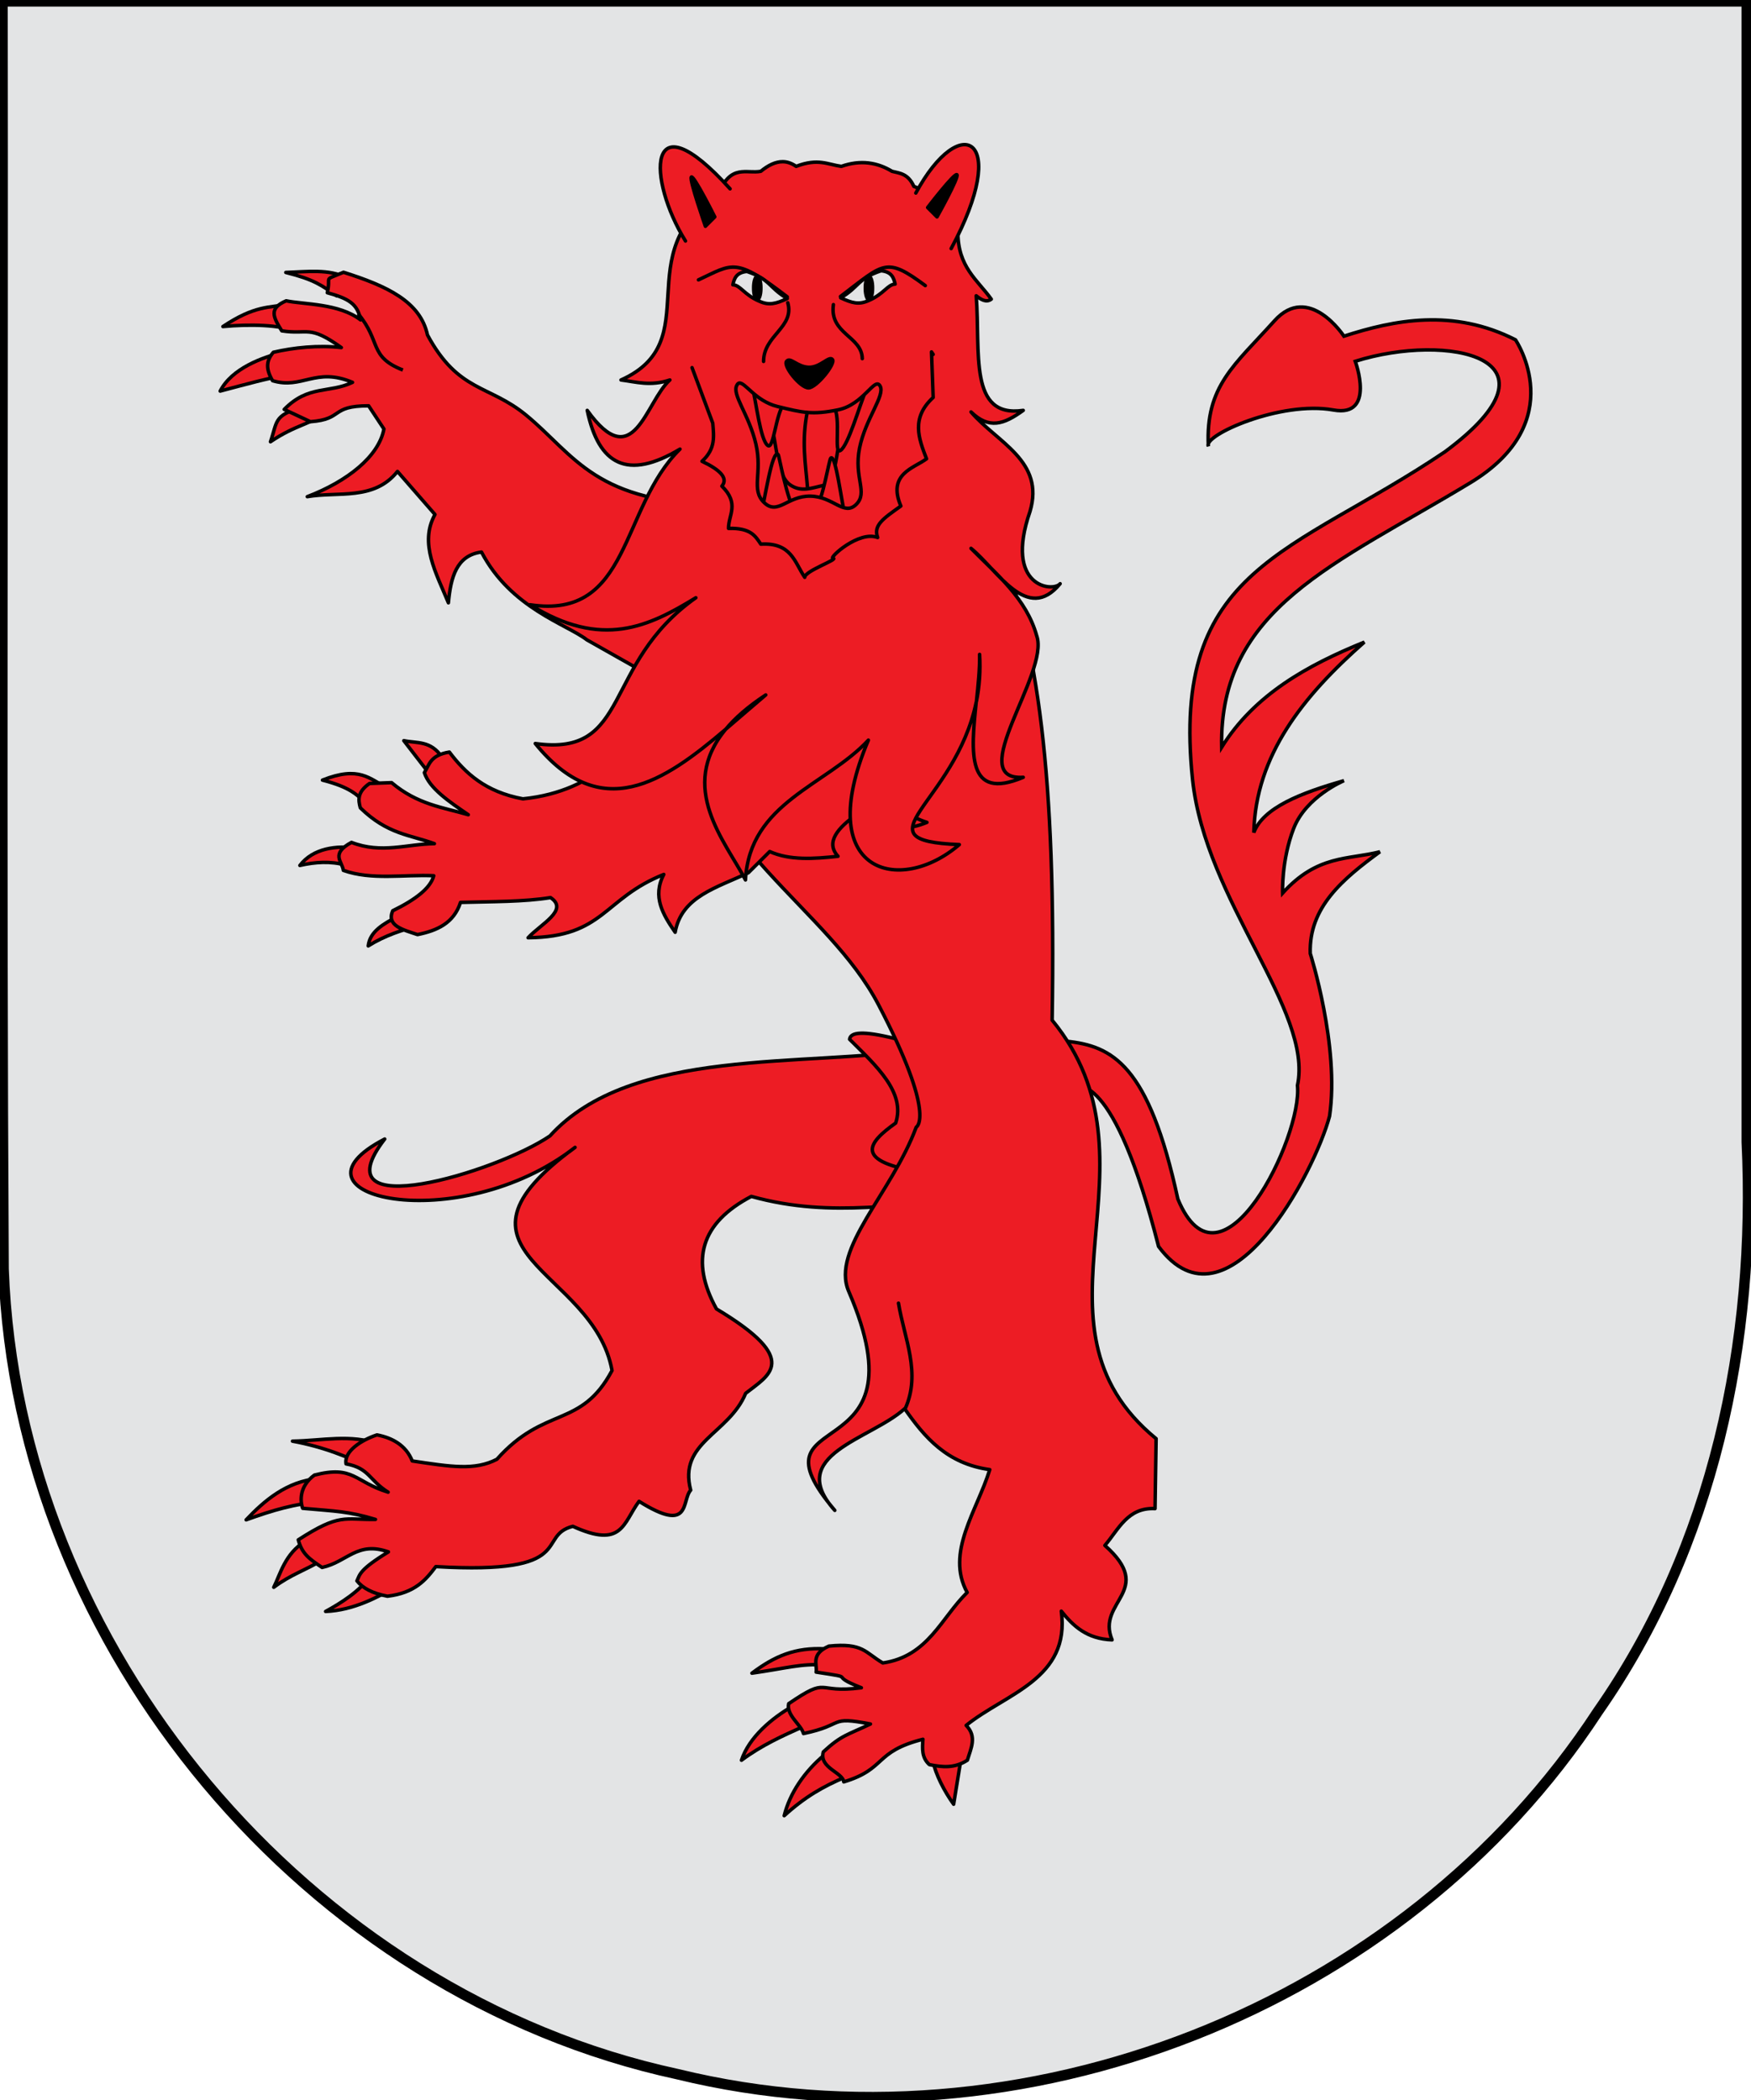 <?xml version="1.0" encoding="UTF-8" standalone="no"?>
<!-- Created with Inkscape (http://www.inkscape.org/) -->
<svg
   xmlns:svg="http://www.w3.org/2000/svg"
   xmlns="http://www.w3.org/2000/svg"
   version="1.0"
   width="502"
   height="602"
   id="svg3194">
  <defs
     id="defs3196" />
  <g
     transform="translate(-26.802,-375.03)"
     id="layer4" />
  <g
     transform="translate(-26.802,-375.03)"
     id="layer5" />
  <g
     transform="matrix(1.003,0,0,1.003,-26.741,-375.06)"
     id="layer7"
     style="fill:#e3e4e5;display:inline">
    <path
       d="M 27.373,374.321 C 27.577,495.066 26.962,615.824 27.685,736.561 C 31.532,844.917 114.472,943.887 220.385,966.77 C 318.368,990.64 428.057,947.743 483.362,863.149 C 516.484,815.838 528.682,757.289 525.951,700.297 C 525.951,591.638 525.951,482.98 525.951,374.321 C 359.758,374.321 193.566,374.321 27.373,374.321 z"
       id="path11946"
       style="fill:#e3e4e5;fill-opacity:1;fill-rule:evenodd;stroke:#000000;stroke-width:2.99;stroke-linecap:butt;stroke-linejoin:miter;marker:none;marker-start:none;marker-mid:none;marker-end:none;stroke-miterlimit:4;stroke-dasharray:none;stroke-dashoffset:0;stroke-opacity:1;visibility:visible;display:inline;overflow:visible;enable-background:accumulate" />
  </g>
  <g
     transform="matrix(1.278,0,0,1.278,61.527,39.861)"
     id="g2548"
     style="fill:#ed1c24;stroke:#000000;stroke-width:0.782;stroke-miterlimit:4;stroke-dasharray:none;stroke-opacity:1">
    <g
       transform="matrix(0.626,0.118,-0.118,0.626,28.994,-41.518)"
       id="g3046"
       style="fill:#ed1c24;stroke:#000000;stroke-width:1.228;stroke-miterlimit:4;stroke-dasharray:none;stroke-opacity:1">
      <path
         d="M 325.011,344.379 C 327.553,343.463 339.117,335.946 366.241,394.098 C 396.148,421.712 415.485,357.991 416.912,337.863 C 415.919,313.024 399.624,282.82 399.624,282.82 C 396.067,266.891 406.098,254.844 417.111,243.078 C 406.598,247.991 395.649,248.094 386.112,263.744 C 386.112,263.744 383.529,252.616 385.715,240.694 C 387.901,228.771 400.022,220.823 400.022,220.823 C 385.79,227.945 373.84,235.447 372.203,244.668 C 367.771,217.809 380.365,194.192 398.035,171.543 C 379.634,183.396 363.401,196.984 355.511,217.246 C 345.447,169.253 382.973,146.52 424.264,109.545 C 455.255,81.795 430.623,57.086 430.623,57.086 C 406.947,50.18 387.318,58.137 371.01,67.022 C 371.01,67.022 355.39,50.728 345.973,66.227 C 335.051,84.201 326.316,93.314 331.268,113.917 C 328.714,110.512 353.294,93.408 372.203,93.251 C 387.425,93.125 376.574,74.97 376.574,74.97 C 406.481,58.954 451.453,59.431 413.534,100.405 C 367.327,146.095 325.877,157.988 347.562,230.361 C 359.879,271.466 404.467,302.447 403.797,329.318 C 408.964,346.68 391.637,409.788 369.818,376.413 C 350.935,331.681 337.128,327.713 320.809,329.103 L 325.011,344.379 z"
         id="path2030"
         style="fill:#ed1c24;fill-opacity:1;fill-rule:evenodd;stroke:#000000;stroke-width:1.228;stroke-linecap:butt;stroke-linejoin:miter;stroke-miterlimit:4;stroke-dasharray:none;stroke-opacity:1;display:inline" />
    </g>
    <path
       d="M 15.357,47.832 C 10.802,48.904 3.855,51.431 1.25,56.534 C 7.216,54.96 11.945,53.632 16.152,52.955 L 15.357,47.832 z"
       id="path3249"
       style="fill:#ed1c24;fill-opacity:1;fill-rule:evenodd;stroke:#000000;stroke-width:0.782;stroke-linecap:round;stroke-linejoin:round;stroke-miterlimit:4;stroke-dasharray:none;stroke-opacity:1" />
    <path
       d="M 16.79,37.041 C 12.17,37.827 8.976,37.316 1.863,42.056 C 8.027,41.488 14.528,41.654 18.459,43.161 L 16.79,37.041 z"
       id="path3247"
       style="fill:#ed1c24;fill-opacity:1;fill-rule:evenodd;stroke:#000000;stroke-width:0.782;stroke-linecap:round;stroke-linejoin:round;stroke-miterlimit:4;stroke-dasharray:none;stroke-opacity:1" />
    <path
       d="M 29.77,31.172 C 25.578,29.044 20.705,29.782 15.974,29.923 C 22.296,31.506 23.967,32.77 27.373,35.161 L 29.77,31.172 z"
       id="path3245"
       style="fill:#ed1c24;fill-opacity:1;fill-rule:evenodd;stroke:#000000;stroke-width:0.782;stroke-linecap:round;stroke-linejoin:round;stroke-miterlimit:4;stroke-dasharray:none;stroke-opacity:1" />
    <path
       d="M 19.272,60.234 C 13.227,62.079 14.092,63.392 12.532,67.9 C 18.309,63.982 21.85,63.942 24.302,61.515 L 19.272,60.234 z"
       id="path4220"
       style="fill:#ed1c24;fill-opacity:1;fill-rule:evenodd;stroke:#000000;stroke-width:0.782;stroke-linecap:round;stroke-linejoin:round;stroke-miterlimit:4;stroke-dasharray:none;stroke-opacity:1" />
    <path
       d="M 47.755,43.952 C 54.716,56.837 61.508,55.042 69.878,61.922 C 80.8,70.899 85.392,81.957 114.185,81.956 L 106.302,125.213 L 83.522,112.341 C 78.909,108.781 66.466,105.261 59.867,92.642 C 54.262,93.372 52.966,98.319 52.445,104.027 C 49.717,97.372 45.839,90.684 49.434,84.21 L 41.021,74.559 C 35.753,81.181 27.748,79.015 20.791,80.215 C 29.736,76.8 36.836,71.203 37.982,65.035 L 34.552,59.84 C 25.832,59.831 29.024,62.85 21.501,63.401 L 15.616,60.643 C 21.016,55.098 25.695,57.08 30.934,54.573 C 22.639,51.088 19.659,56.209 13.006,54.206 C 11.457,51.593 11.535,49.724 13.181,47.828 C 17.779,46.761 23.237,46.198 28.421,46.769 C 21.087,41.521 21.06,43.964 15.067,43.02 C 13.122,39.904 12.104,37.977 16.054,36.286 C 20.008,37.119 27.942,36.842 32.732,40.564 C 32.102,36.95 30.013,35.76 25.278,34.472 C 26.213,30.469 24.07,31.926 28.914,29.881 C 38.662,32.964 46.14,36.437 47.755,43.952 z"
       id="path3243"
       style="fill:#ed1c24;fill-rule:evenodd;stroke:#000000;stroke-width:0.782;stroke-linecap:round;stroke-linejoin:round;stroke-miterlimit:4;stroke-dasharray:none;stroke-opacity:1" />
    <path
       d="M 34.81,322.382 C 32.731,325.642 28.185,328.484 24.899,330.269 C 31.246,330.021 36.756,326.976 40.737,324.702 L 34.81,322.382 z"
       id="path3534"
       style="fill:#ed1c24;fill-opacity:1;fill-rule:evenodd;stroke:#000000;stroke-width:0.782;stroke-linecap:round;stroke-linejoin:round;stroke-miterlimit:4;stroke-dasharray:none;stroke-opacity:1" />
    <path
       d="M 20.36,314.495 C 15.764,317.32 14.735,321.936 13.271,324.852 C 17.161,321.941 20.341,321.062 24.307,318.654 L 20.36,314.495 z"
       id="path3532"
       style="fill:#ed1c24;fill-opacity:1;fill-rule:evenodd;stroke:#000000;stroke-width:0.782;stroke-linecap:round;stroke-linejoin:round;stroke-miterlimit:4;stroke-dasharray:none;stroke-opacity:1" />
    <path
       d="M 23.296,300.464 C 16.114,301.04 11.006,305.572 7.073,309.723 C 12.995,307.575 18.171,306.054 23.783,305.709 C 27.618,303.868 23.119,300.976 23.296,300.464 z"
       id="path3530"
       style="fill:#ed1c24;fill-opacity:1;fill-rule:evenodd;stroke:#000000;stroke-width:0.782;stroke-linecap:round;stroke-linejoin:round;stroke-miterlimit:4;stroke-dasharray:none;stroke-opacity:1" />
    <path
       d="M 36.915,292.734 C 30.467,290.429 24.21,291.968 17.472,292.073 C 24.622,293.38 30.249,295.732 35.518,298.33 L 36.915,292.734 z"
       id="path3528"
       style="fill:#ed1c24;fill-opacity:1;fill-rule:evenodd;stroke:#000000;stroke-width:0.782;stroke-linecap:round;stroke-linejoin:round;stroke-miterlimit:4;stroke-dasharray:none;stroke-opacity:1" />
    <path
       d="M 159.461,204.069 C 132.276,208.317 93.529,203.443 75.217,223.615 C 63.354,231.719 23.015,243.886 38.157,224.306 C 13.453,237.119 54.593,246.665 80.86,226.177 C 48.219,249.959 85.031,253.292 89.153,276.229 C 82.159,289.331 74.097,284.027 63.323,296.137 C 58.364,298.717 52.939,297.803 44.332,296.514 C 42.908,292.93 39.77,291.309 36.42,290.668 C 32.968,291.81 28.986,294.327 29.489,297.169 C 34.736,298.122 34.659,300.874 38.924,303.516 C 31.315,301.192 31.257,297.421 22.384,299.684 C 18.919,302.227 19.182,305.627 19.761,307.135 C 27.322,307.822 29.892,307.775 36.086,309.629 C 29.049,309.753 28.138,308.164 18.769,314.208 C 19.587,317.297 21.231,318.499 24.11,320.402 C 29.762,319.181 31.969,314.43 38.986,316.913 C 32.425,320.929 32.602,321.985 31.929,323.414 C 33.189,325.01 35.347,326.211 38.773,326.855 C 44.932,326.121 47.363,323.216 49.622,320.212 C 81.812,322.092 71.964,313.305 80.358,311.178 C 91.525,316.273 91.614,310.444 95.212,305.574 C 107.007,312.959 104.686,305.421 106.799,303.062 C 103.947,292.279 115.338,290.528 119.129,281.348 C 124.262,277.268 131.794,273.919 112.582,262.418 C 106.618,251.579 109.051,243.117 120.4,237.176 C 139.186,242.404 154.112,238.074 170.968,238.523 L 159.461,204.069 z"
       id="path3524"
       style="fill:#ed1c24;fill-rule:evenodd;stroke:#000000;stroke-width:0.782;stroke-linecap:round;stroke-linejoin:round;stroke-miterlimit:4;stroke-dasharray:none;stroke-opacity:1" />
    <path
       d="M 142.445,201.931 C 148.437,207.915 155.052,213.831 152.783,220.72 C 146.513,225.185 143.099,229.387 159.037,231.807 L 165.167,216.1 L 152.66,201.781 C 145.347,199.953 142.636,200.337 142.445,201.931 z"
       id="path3526"
       style="fill:#ed1c24;fill-rule:evenodd;stroke:#000000;stroke-width:0.782;stroke-linecap:round;stroke-linejoin:round;stroke-miterlimit:4;stroke-dasharray:none;stroke-opacity:1" />
    <path
       d="M 137.037,338.665 C 130.225,338.291 125.649,340.281 120.539,344.118 C 128.39,342.998 131.531,341.921 136.88,342.282 L 137.037,338.665 z"
       id="path3536"
       style="fill:#ed1c24;fill-opacity:1;fill-rule:evenodd;stroke:#000000;stroke-width:0.782;stroke-linecap:round;stroke-linejoin:round;stroke-miterlimit:4;stroke-dasharray:none;stroke-opacity:1" />
    <path
       d="M 129.602,351.553 C 125.086,354.158 119.923,358.41 118.194,363.646 C 122.803,360.213 127.563,358.114 131.851,356.185 L 129.602,351.553 z"
       id="path3538"
       style="fill:#ed1c24;fill-opacity:1;fill-rule:evenodd;stroke:#000000;stroke-width:0.782;stroke-linecap:round;stroke-linejoin:round;stroke-miterlimit:4;stroke-dasharray:none;stroke-opacity:1" />
    <path
       d="M 136.757,362.471 C 132.351,366.18 129.056,370.957 127.775,376.089 C 132.42,371.864 136.512,369.522 141.612,367.372 L 136.757,362.471 z"
       id="path3540"
       style="fill:#ed1c24;fill-opacity:1;fill-rule:evenodd;stroke:#000000;stroke-width:0.782;stroke-linecap:round;stroke-linejoin:round;stroke-miterlimit:4;stroke-dasharray:none;stroke-opacity:1" />
    <path
       d="M 161.192,363.869 C 161.649,366.701 163.774,370.741 165.786,373.516 L 167.449,363.289 L 161.192,363.869 z"
       id="path3542"
       style="fill:#ed1c24;fill-opacity:1;fill-rule:evenodd;stroke:#000000;stroke-width:0.782;stroke-linecap:round;stroke-linejoin:round;stroke-miterlimit:4;stroke-dasharray:none;stroke-opacity:1" />
    <path
       d="M 100.856,123.129 C 109.839,159.88 137.43,172.183 148.934,194.191 C 162.077,219.334 157.392,221.645 157.392,221.645 C 151.903,236.473 138.172,249.03 142.248,258.475 C 160.046,299.714 118.524,283.302 139.126,307.598 C 127.883,295.129 147.183,291.708 154.794,284.797 C 159.273,291.188 164.232,297.112 173.887,298.46 C 171.047,307.687 163.902,317.075 168.821,326.013 C 162.975,331.735 160.08,340.346 149.902,341.827 C 145.869,339.466 145.5,337.278 137.8,338.046 C 133.646,339.867 135.219,342.202 134.938,343.878 C 144.922,345.399 136.987,344.23 145.087,347.386 C 134.579,348.785 138.083,344.624 128.781,350.959 C 128.182,353.52 131.638,355.742 132.104,357.662 C 141.635,355.685 137.525,353.669 147.126,355.517 C 141.92,358.006 140.665,357.967 136.543,361.779 C 135.573,365.388 140.915,366.349 141.137,368.504 C 150.821,365.576 147.816,361.761 158.9,358.942 C 158.759,360.983 158.578,363.033 160.333,364.625 C 163.27,365.225 166.023,365.49 168.868,363.637 C 169.644,361.003 171.091,358.344 168.595,355.831 C 177.538,348.628 191.973,345.446 189.939,330.205 C 192.61,333.549 195.698,336.449 201.329,336.641 C 197.682,327.961 211.25,325.719 199.713,315.465 C 202.797,311.856 204.824,306.894 210.967,307.204 L 211.207,291.513 C 179.652,265.651 214.124,229.607 187.881,197.638 C 188.807,142.26 184.71,113.433 175.59,89.629 L 100.856,123.129 z"
       id="path3453"
       style="fill:#ed1c24;fill-rule:evenodd;stroke:#000000;stroke-width:0.782;stroke-linecap:round;stroke-linejoin:round;stroke-miterlimit:4;stroke-dasharray:none;stroke-opacity:1" />
    <path
       d="M 51.056,138.71 C 48.5,134.845 45.394,135.573 42.45,134.947 L 48.091,142.251 L 51.056,138.71 z"
       id="path2264"
       style="fill:#ed1c24;fill-opacity:1;fill-rule:evenodd;stroke:#000000;stroke-width:0.782;stroke-linecap:round;stroke-linejoin:round;stroke-miterlimit:4;stroke-dasharray:none;stroke-opacity:1" />
    <path
       d="M 38.715,145.541 C 34.764,143.522 32.466,140.505 24.197,143.796 C 30.515,145.412 32.291,147.197 34.75,149.937 L 38.715,145.541 z"
       id="path2266"
       style="fill:#ed1c24;fill-opacity:1;fill-rule:evenodd;stroke:#000000;stroke-width:0.782;stroke-linecap:round;stroke-linejoin:round;stroke-miterlimit:4;stroke-dasharray:none;stroke-opacity:1" />
    <path
       d="M 31.992,159.024 C 27.314,158.426 22.107,159.034 19.13,162.935 C 22.542,162.165 25.974,161.912 29.451,162.876 L 31.992,159.024 z"
       id="path2268"
       style="fill:#ed1c24;fill-opacity:1;fill-rule:evenodd;stroke:#000000;stroke-width:0.782;stroke-linecap:round;stroke-linejoin:round;stroke-miterlimit:4;stroke-dasharray:none;stroke-opacity:1" />
    <path
       d="M 41.03,174.369 C 37.902,176.028 34.839,177.724 34.463,180.985 C 38.124,178.685 42.214,177.31 46.471,176.289 L 41.03,174.369 z"
       id="path2270"
       style="fill:#ed1c24;fill-opacity:1;fill-rule:evenodd;stroke:#000000;stroke-width:0.782;stroke-linecap:round;stroke-linejoin:round;stroke-miterlimit:4;stroke-dasharray:none;stroke-opacity:1" />
    <path
       d="M 52.663,137.506 C 48.388,138.197 48.172,140.321 47.054,142.126 C 48.195,145.635 52.561,148.596 56.904,151.56 C 51.198,149.899 45.532,149.287 39.704,144.361 L 34.755,144.546 C 31.999,146.445 32.199,148.235 32.688,150.013 C 38.765,155.972 43.876,156.063 49.3,158.051 C 43.138,158.12 37.456,160.377 30.706,157.765 C 25.924,160.344 28.642,162.048 28.875,164.041 C 35.239,166.302 42.376,164.934 49.156,165.244 C 48.453,168.009 45.063,170.608 39.951,173.102 C 38.517,176.479 42.251,177.351 45.519,178.448 C 49.889,177.564 53.662,175.894 55.16,171.228 C 62.118,171.033 69.454,171.115 75.355,170.147 C 79.578,172.93 73.114,176.112 70.323,179.156 C 87.472,178.964 87.125,170.391 100.765,164.951 C 98.128,169.962 100.592,173.968 103.314,177.925 C 104.729,169.863 112.756,167.913 119.747,164.57 L 124.525,159.817 C 129.004,161.831 134.379,161.474 139.844,160.879 C 137.046,157.825 139.568,154.573 144.44,151.233 C 151.714,155.561 156.004,154.839 159.796,153.273 C 143.958,148.179 155.317,132.52 154.891,121.439 L 131.066,102.726 L 87.88,140.602 C 83.702,143.923 77.828,147.121 69.16,147.999 C 60.764,146.436 56.269,142.268 52.663,137.506 z"
       id="path2262"
       style="fill:#ed1c24;fill-rule:evenodd;stroke:#000000;stroke-width:0.782;stroke-linecap:round;stroke-linejoin:round;stroke-miterlimit:4;stroke-dasharray:none;stroke-opacity:1" />
    <path
       d="M 154.885,284.865 C 158.564,276.796 154.697,269.009 153.415,261.125"
       id="path3518"
       style="fill:#ed1c24;fill-rule:evenodd;stroke:#000000;stroke-width:0.782;stroke-linecap:round;stroke-linejoin:round;stroke-miterlimit:4;stroke-dasharray:none;stroke-opacity:1" />
    <path
       d="M 32.191,39.184 C 37.438,45.435 34.52,48.779 42.231,51.814"
       id="path4248"
       style="fill:#ed1c24;fill-rule:evenodd;stroke:#000000;stroke-width:0.782;stroke-linecap:butt;stroke-linejoin:miter;stroke-miterlimit:4;stroke-dasharray:none;stroke-opacity:1" />
    <g
       transform="translate(32.177,-36.792)"
       id="g2239"
       style="fill:#ed1c24;stroke:#000000;stroke-width:0.782;stroke-miterlimit:4;stroke-dasharray:none;stroke-opacity:1">
      <g
         transform="translate(123.41,-8.296)"
         id="layer3"
         style="fill:#ed1c24;stroke:#000000;stroke-width:0.782;stroke-miterlimit:4;stroke-dasharray:none;stroke-opacity:1" />
      <g
         transform="matrix(0.847,0,0,0.847,-203.979,-19.528)"
         id="g11092"
         style="fill:#ed1c24;stroke:#000000;stroke-width:0.924;stroke-miterlimit:4;stroke-dasharray:none;stroke-opacity:1">
        <rect
           width="49.416"
           height="38.879"
           x="335.704"
           y="129.353"
           id="rect9152"
           style="fill:#ed1c24;fill-opacity:1;stroke:#000000;stroke-width:0.924;stroke-miterlimit:4;stroke-dasharray:none;stroke-opacity:1" />
        <path
           d="M 348.475,138.456 C 352.188,143.107 350.78,154.948 355.258,158.063 C 358.25,160.145 361.048,158.839 364.26,158.186 C 368.426,157.339 367.406,141.87 371.289,135.496"
           id="path2896"
           style="fill:#ed1c24;fill-opacity:1;fill-rule:evenodd;stroke:#000000;stroke-width:0.924;stroke-linecap:butt;stroke-linejoin:miter;stroke-miterlimit:4;stroke-dasharray:none;stroke-opacity:1" />
        <path
           d="M 356.718,165.438 C 354.366,162.01 352.345,150.323 352.109,150.077 C 350.459,148.348 348.488,162.75 347.282,166.974"
           id="path2932"
           style="fill:#ed1c24;fill-rule:evenodd;stroke:#000000;stroke-width:0.924;stroke-linecap:round;stroke-linejoin:round;stroke-miterlimit:4;stroke-dasharray:none;stroke-opacity:1" />
        <path
           d="M 345.197,131.863 C 346.239,135.813 347.356,146.297 349.366,147.663 C 350.963,148.747 351.403,139.112 353.755,136.471"
           id="path2934"
           style="fill:#ed1c24;fill-opacity:1;fill-rule:evenodd;stroke:#000000;stroke-width:0.924;stroke-linecap:round;stroke-linejoin:round;stroke-miterlimit:4;stroke-dasharray:none;stroke-opacity:1" />
        <path
           d="M 361.928,164.74 C 364.016,161.769 365.574,151.299 366.044,150.954 C 367.334,150.009 368.842,162.311 369.775,166.096"
           id="path2936"
           style="fill:#ed1c24;fill-rule:evenodd;stroke:#000000;stroke-width:0.924;stroke-linecap:round;stroke-linejoin:round;stroke-miterlimit:4;stroke-dasharray:none;stroke-opacity:1" />
        <path
           d="M 366.812,137.349 C 368.861,140.256 366.721,150.077 368.568,148.979 C 370.635,147.751 373.67,136.965 375.371,132.96"
           id="path2938"
           style="fill:#ed1c24;fill-rule:evenodd;stroke:#000000;stroke-width:0.924;stroke-linecap:round;stroke-linejoin:round;stroke-miterlimit:4;stroke-dasharray:none;stroke-opacity:1" />
        <path
           d="M 353.347,72.49 C 351.397,72.464 349.447,73.438 347.497,75.036 C 343.69,75.762 339.612,73.017 336.349,80.817 C 311.923,96.675 333.546,119.979 310.473,130.297 C 314.525,130.811 318.242,132.018 323.411,130.297 C 316.936,136.122 313.903,155.596 301.527,138.349 C 304.555,152.81 312.241,156.938 326.095,148.603 C 310.192,164.23 313.063,193.873 286.387,189.825 C 305.411,201.68 317.845,195.587 330.293,187.967 C 305.253,205.645 313.31,230.178 287.763,226.574 C 305.19,248.021 321.727,236.838 338.207,222.789 C 340.7,219.789 344.141,216.777 348.805,213.705 C 345.269,216.688 341.742,219.775 338.207,222.789 C 325.359,238.251 338.101,252.484 343.437,262.704 C 344.515,242.146 364.811,237.733 375.988,225.679 C 361.006,261.008 384.312,266.889 400.074,253.344 C 372.359,252.258 398.962,242.598 404.548,215.632 C 403.157,229.024 401.933,241.885 417.004,235.52 C 401.129,236.511 424.056,207.935 420.582,198.083 C 417.861,188.219 410.086,181.893 403.171,174.891 C 410.224,180.612 418.002,194.898 426.776,184.251 C 424.917,186.575 411.849,185.231 418.793,165.119 C 422.782,151.703 410.147,146.919 403.171,138.762 C 407.942,143.405 411.826,142.099 417.004,138.349 C 402.446,140.486 405.707,122.988 404.548,108 C 405.878,109.048 407.209,109.884 408.539,108.895 C 404.839,103.721 399.691,100.443 399.682,91.051 C 397.18,86.532 398.517,83.014 388.031,79.028 C 386.508,75.648 384.344,75.562 382.251,75.036 C 378.341,72.674 373.928,71.936 368.831,73.729 C 365.212,73.238 362.661,71.488 356.857,73.729 C 355.687,72.909 354.517,72.505 353.347,72.49 z M 341.717,131.123 C 343.268,130.741 346.045,135.877 351.902,137.317 C 358.595,138.963 361.134,139.583 367.936,138.211 C 374.739,136.84 377.658,129.356 379.085,131.88 C 380.511,134.404 375.239,140.482 373.648,148.328 C 372.057,156.173 375.99,160.079 372.754,163.261 C 369.517,166.443 366.731,161.169 360.642,161.059 C 354.552,160.949 352.013,166.236 348.392,162.779 C 344.771,159.323 348,155.017 346.19,147.227 C 344.379,139.436 339.74,134.142 341.166,131.674 C 341.344,131.365 341.495,131.178 341.717,131.123 z M 405.442,202.969 C 405.715,207.445 405.376,211.579 404.616,215.357 C 405.061,211.074 405.519,206.718 405.442,202.969 z"
           id="path2940"
           style="fill:#ed1c24;fill-opacity:1;fill-rule:evenodd;stroke:#000000;stroke-width:0.924;stroke-linecap:round;stroke-linejoin:round;stroke-miterlimit:4;stroke-dasharray:none;stroke-opacity:1" />
        <path
           d="M 327.546,93.492 C 317.434,77.231 316.965,54.829 339.358,79.675"
           id="path2942"
           style="fill:#ed1c24;fill-opacity:1;fill-rule:evenodd;stroke:#000000;stroke-width:0.924;stroke-linecap:round;stroke-linejoin:round;stroke-miterlimit:4;stroke-dasharray:none;stroke-opacity:1" />
        <path
           d="M 388.554,80.789 C 400.378,58.892 413.859,65.861 397.914,95.498"
           id="path2944"
           style="fill:#ed1c24;fill-opacity:1;fill-rule:evenodd;stroke:#000000;stroke-width:0.924;stroke-linecap:round;stroke-linejoin:round;stroke-miterlimit:4;stroke-dasharray:none;stroke-opacity:1" />
        <path
           d="M 329.287,127.035 L 334.773,141.738 C 335.031,145.102 335.625,148.467 331.92,151.832 C 336.542,154.027 338.987,156.221 337.187,158.415 C 341.933,163.071 338.92,166.002 338.943,169.607 C 344.918,169.436 346.065,171.678 347.501,173.777 C 355.648,173.286 356.46,178.664 359.132,182.554 C 359.132,180.861 368.388,177.683 366.593,177.507 C 365.496,177.4 373.48,170.112 378.443,172.021 C 377.244,168.729 379.988,166.974 384.587,163.682 C 380.953,155.117 388.093,153.663 391.39,151.174 C 389.292,145.761 387.243,140.348 393.146,134.935 L 392.707,122.865 L 393.146,123.524"
           id="path2946"
           style="fill:none;fill-rule:evenodd;stroke:#000000;stroke-width:0.924;stroke-linecap:round;stroke-linejoin:round;stroke-miterlimit:4;stroke-dasharray:none;stroke-opacity:1" />
        <path
           d="M 330.983,103.785 C 340.16,99.513 340.707,97.682 354.508,108.288"
           id="path2948"
           style="fill:#ed1c24;fill-rule:evenodd;stroke:#000000;stroke-width:0.924;stroke-linecap:round;stroke-linejoin:round;stroke-miterlimit:4;stroke-dasharray:none;stroke-opacity:1" />
        <path
           d="M 368.594,108.192 C 380.173,99.397 380.581,97.535 391.058,105.303"
           id="path2950"
           style="fill:#ed1c24;fill-rule:evenodd;stroke:#000000;stroke-width:0.924;stroke-linecap:round;stroke-linejoin:round;stroke-miterlimit:4;stroke-dasharray:none;stroke-opacity:1" />
        <path
           d="M 329.1,76.561 C 329.721,75.94 335.307,87.113 335.307,87.113 L 332.824,89.595 C 332.824,89.595 328.479,77.182 329.1,76.561 z"
           id="path2962"
           style="fill:#000000;fill-opacity:1;fill-rule:evenodd;stroke:#000000;stroke-width:0.924;stroke-linecap:round;stroke-linejoin:round;stroke-miterlimit:4;stroke-dasharray:none;stroke-opacity:1" />
        <path
           d="M 399.442,75.94 C 398.821,75.32 391.683,84.63 391.683,84.63 L 394.166,87.113 C 394.166,87.113 400.062,76.561 399.442,75.94 z"
           id="path2964"
           style="fill:#000000;fill-opacity:1;fill-rule:evenodd;stroke:#000000;stroke-width:0.924;stroke-linecap:round;stroke-linejoin:round;stroke-miterlimit:4;stroke-dasharray:none;stroke-opacity:1" />
        <path
           d="M 354.641,109.846 C 356.487,116.371 348.242,118.426 348.229,125.384"
           id="path2974"
           style="fill:#ed1c24;fill-rule:evenodd;stroke:#000000;stroke-width:0.924;stroke-linecap:round;stroke-linejoin:round;stroke-miterlimit:4;stroke-dasharray:none;stroke-opacity:1" />
        <path
           d="M 366.726,110.339 C 365.624,118.107 374.278,118.694 374.372,124.644"
           id="path2976"
           style="fill:#ed1c24;fill-rule:evenodd;stroke:#000000;stroke-width:0.924;stroke-linecap:round;stroke-linejoin:round;stroke-miterlimit:4;stroke-dasharray:none;stroke-opacity:1" />
        <path
           d="M 354.322,125.357 C 355.292,124.102 357.084,126.813 360.167,126.936 C 363.25,127.059 365.629,123.739 366.48,124.891 C 367.336,126.051 362.193,132.393 360.124,132.389 C 357.98,132.386 353.335,126.633 354.322,125.357 z"
           id="path2978"
           style="fill:#000000;fill-rule:evenodd;stroke:#000000;stroke-width:0.924;stroke-linecap:round;stroke-linejoin:round;stroke-miterlimit:4;stroke-dasharray:none;stroke-opacity:1" />
        <path
           d="M 368.657,108.542 C 371.71,109.959 373.498,110.415 375.997,109.285 C 380.08,107.585 381.082,104.98 383.07,104.909 C 382.704,103.229 382.171,101.645 379.346,101.375 C 373.06,103.476 373.597,105.639 368.657,108.542 z"
           id="path6221"
           style="fill:#e3e4e5;fill-opacity:1;fill-rule:evenodd;stroke:#000000;stroke-width:0.924;stroke-linecap:round;stroke-linejoin:round;stroke-miterlimit:4;stroke-dasharray:none;stroke-opacity:1" />
        <path
           d="M 354.511,108.727 C 351.458,110.144 349.67,110.6 347.17,109.47 C 343.088,107.77 342.085,105.165 340.098,105.094 C 340.464,103.414 340.997,101.83 343.822,101.56 C 350.107,103.661 349.571,105.824 354.511,108.727 z"
           id="path6223"
           style="fill:#e3e4e5;fill-opacity:1;fill-rule:evenodd;stroke:#000000;stroke-width:0.924;stroke-linecap:round;stroke-linejoin:round;stroke-miterlimit:4;stroke-dasharray:none;stroke-opacity:1" />
      </g>
    </g>
  </g>
  <path
     d="M 231.497,139.697 C 230.948,132.814 229.73,126.434 231.497,117.814"
     id="path3367"
     style="fill:none;fill-rule:evenodd;stroke:#000000;stroke-width:1px;stroke-linecap:butt;stroke-linejoin:miter;stroke-opacity:1" />
  <path
     d="M 218.137,82.571 A 1.037,3.225 0 1 1 216.064,82.571 A 1.037,3.225 0 1 1 218.137,82.571 z"
     id="path3369"
     style="opacity:1;fill:#000000;fill-opacity:1;stroke:#000000;stroke-width:1;stroke-linecap:round;stroke-linejoin:round;stroke-miterlimit:4;stroke-dasharray:none;stroke-opacity:1" />
  <path
     d="M 218.137,82.571 A 1.037,3.225 0 1 1 216.064,82.571 A 1.037,3.225 0 1 1 218.137,82.571 z"
     transform="translate(32.018,0)"
     id="path3371"
     style="opacity:1;fill:#000000;fill-opacity:1;stroke:#000000;stroke-width:1;stroke-linecap:round;stroke-linejoin:round;stroke-miterlimit:4;stroke-dasharray:none;stroke-opacity:1" />
</svg>
